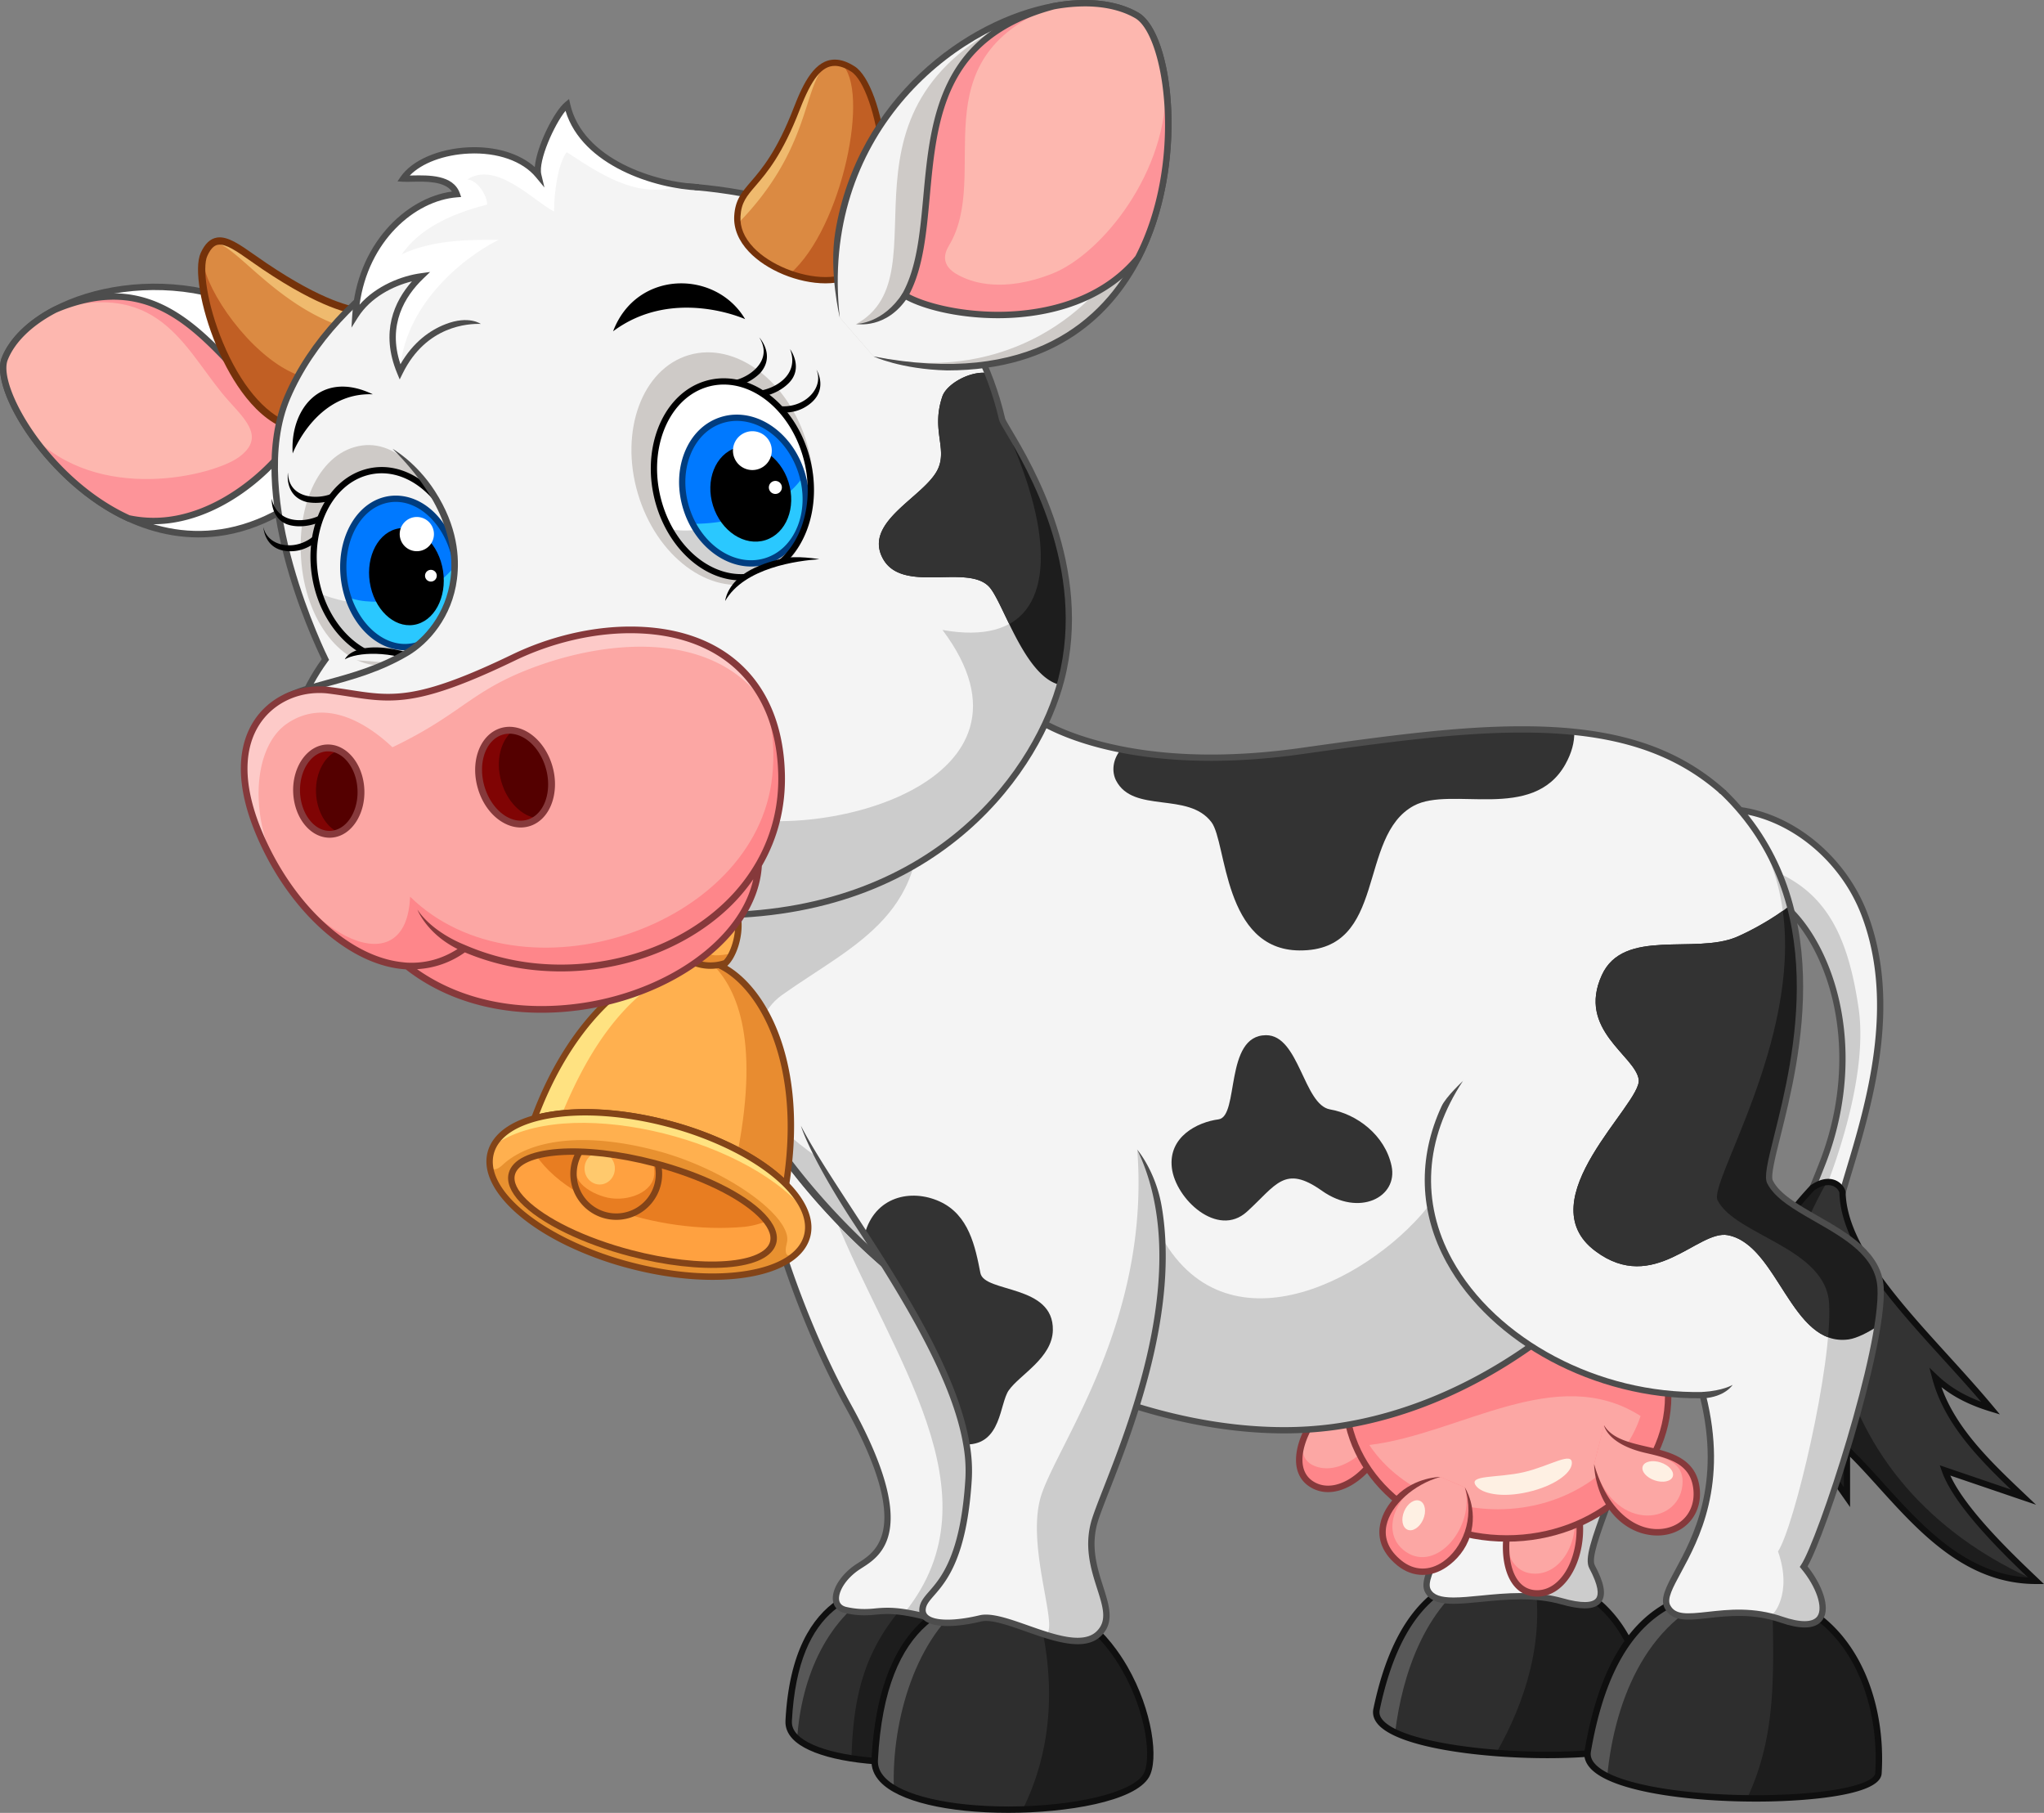 <svg id="_10n3" data-name="10n3" xmlns="http://www.w3.org/2000/svg" width="3487.49" height="3092.49"><rect width="100%" height="100%" fill="#808080" stroke="none"/><defs><style>.cls-1{fill:#1d1d1d}.cls-2{fill:#2e2e2e}.cls-3{fill:#585858}.cls-4{fill:#0f0f0f}.cls-5{fill:#ccc}.cls-6{fill:#f4f4f4}.cls-7{fill:#4d4d4d}.cls-8{fill:#fe868a}.cls-9{fill:#fca7a4}.cls-10{fill:#86393b}.cls-11{fill:#333}.cls-12{fill:#fff}.cls-13{fill:#fd9499}.cls-14{fill:#fdb7af}.cls-15{fill:#e88c30}.cls-16{fill:#ffb04f}.cls-17{fill:#ffe281}.cls-18{fill:#834418}.cls-19{fill:#e87d21}.cls-20{fill:#ffa140}.cls-24{fill:#c15f24}.cls-25{fill:#db8a42}.cls-26{fill:#efba6e}.cls-27{fill:#75320a}.cls-28{fill:#cecac7}.cls-29{fill:#d2d2d2}.cls-30{fill:#2ac8ff}.cls-31{fill:#0079ff}.cls-32{fill:#003d80}.cls-33{fill:#fef0e3}.cls-35{fill:#800404}.cls-36{fill:#540000}</style></defs><path class="cls-1" d="M3064.91 2915.61c-89.75-9.74-211.24 1-259.39 231.15-18.06 86.41 453 100.06 458.19 44.86 10.96-117.26-43.9-259.2-198.8-276.01Z" transform="translate(-456.86 -230.83)"/><path class="cls-2" d="M3064.91 2915.61c-89.75-9.74-211.24 1-259.39 231.15-8.62 41.19 93.95 65.82 204.2 74.37 50.4-87.76 84.09-195.28 64.09-304.05-3.02-.43-5.81-1.08-8.9-1.47Z" transform="translate(-456.86 -230.83)"/><path class="cls-3" d="M2975.12 2918.47c-68.44 15.33-136.43 69.75-169.6 228.29-3.22 15.43 9.16 28.54 31.69 39.35 12.39-100.64 51.53-212.66 137.91-267.64Z" transform="translate(-456.86 -230.83)"/><path class="cls-4" d="M3065.49 2910.16a371.78 371.78 0 0 0-40.14-2.36c-118 0-191.7 77.8-225.18 237.85-1.88 9 .43 17.56 6.9 25.49 32.86 40.47 173.54 58.89 290.31 58.89 50.59 0 168.56-3.7 171.76-37.91 11.59-123.91-47.14-264.98-203.65-281.96Zm192.76 280.94c-1.27 13.57-58.08 28-160.87 28-115 0-252.88-19.23-281.82-54.84-4.35-5.35-5.87-10.7-4.68-16.38 43-205.38 143-229.15 214.47-229.15a358.1 358.1 0 0 1 39 2.32c149.06 16.17 205.02 151.31 193.9 270.05Z" transform="translate(-456.86 -230.83)"/><path class="cls-5" d="M2970.82 2587.45c22.07 216.35-97.64 319.91-77.71 357.12 21.89 41 130.9-9.71 228.36 17.79 83.15 23.53 73.11-18.77 51.7-59-20.58-39 118.54-248.13 150.49-645.92-86.6 135.88-209.26 254.94-352.84 330.01Z" transform="translate(-456.86 -230.83)"/><path class="cls-6" d="M2893.11 2944.57c17.09 32 87.2 8.28 163.47 9.31 72.38-93.21 23-241.5 92.19-490.5-54.3 48.46-114 90.64-177.95 124.07 22.07 216.35-97.64 319.91-77.71 357.12Z" transform="translate(-456.86 -230.83)"/><path class="cls-7" d="m2968.34 2582.7-3.22 1.69.37 3.6c14.12 138.37-29.53 228.34-58.41 287.87-16.27 33.53-27 55.69-18.7 71.23 9.28 17.37 30.79 19.59 48.47 19.59 13.88 0 30.2-1.61 47.45-3.3 20.54-2 43.82-4.31 67.36-4.31 25.88 0 48.25 2.75 68.35 8.43 16.33 4.63 30 7 40.71 7 14.38 0 24.2-4.23 29.21-12.57 7.4-12.34 3.58-31.74-12-61-6.22-11.82 7.77-50.16 27.13-103.21 38.67-105.92 103.37-283.16 124-539.79l1.72-21.44-11.58 18.14c-89.26 139.92-213.85 256.44-350.86 328.07ZM3195 2794c-22.56 61.81-35 95.85-26.53 111.89 16.56 31.07 15.84 44.59 12.31 50.46-5.69 9.5-26 9.84-57.83.82-21.07-5.95-44.38-8.85-71.26-8.85-24.07 0-47.63 2.32-68.4 4.36-17 1.68-33.05 3.25-46.41 3.25-21.85 0-33.87-4.29-39-13.92-5.74-10.74 4.59-32.05 18.9-61.52 27.38-56.46 73.06-150.64 59.78-290 131.52-69.53 251.49-179.8 340-312.27C3294.27 2522 3232.37 2691.59 3195 2794Z" transform="translate(-456.86 -230.83)"/><path class="cls-1" d="M2000.44 2935.47c-66.54.48-186.75 15.84-198 231-4.86 93.15 362.45 86.62 401.06 23.13 26.9-44.23-34.6-255.36-203.06-254.13Z" transform="translate(-456.86 -230.83)"/><path class="cls-2" d="M1802.49 3166.44c-1.76 33.59 45 54.15 107.13 63.83 3.18-106.82 20.51-200.05 120.94-292.66a189.62 189.62 0 0 0-30.12-2.14c-66.54.53-186.75 15.84-197.95 230.97Z" transform="translate(-456.86 -230.83)"/><path class="cls-3" d="M1961.83 2938.06c-66.35 9.25-150.08 50.54-159.34 228.38-.61 11.66 4.73 21.73 14.44 30.34 7.18-105.16 51.01-209.25 144.9-258.72Z" transform="translate(-456.86 -230.83)"/><path class="cls-4" d="M2001.91 2930h-1.51c-47.27.33-191.14 1.38-203.37 236.14-.6 11.38 3.56 21.86 12.34 31.09 26.82 28.26 98.87 45.12 192.74 45.12 84.64 0 185.24-15.62 206.1-50 16-26.34 3.66-92.92-27.54-148.4-23.95-42.54-79.01-113.95-178.76-113.95Zm197 256.73c-15.5 25.5-100.09 44.71-196.76 44.71-89.57 0-160.38-16-184.8-41.71-6.74-7.09-9.8-14.61-9.36-23 10.47-201.2 114.9-225.22 192.53-225.79h1.43c94.19 0 146.45 67.93 169.22 108.42 31.47 55.99 39.83 117.33 27.7 137.36Z" transform="translate(-456.86 -230.83)"/><path class="cls-5" d="M2133.76 2510.89C1975 2414.25 1830 2276.6 1730.38 2107c24.52 168.77 87.1 365 175.35 524.9 119.7 217.33 44 252.56 15.47 271.34-38 24.86-52 67.18-21.07 74.09 61.57 13.83 48.24-17.78 181.11 24.36 77.22 24.53 114.1-163.65 89.07-280.72-10.04-46.91-24.04-124.63-36.55-210.08Z" transform="translate(-456.86 -230.83)"/><path class="cls-6" d="M1730.38 2107c24.52 168.77 87.1 365 175.35 524.9 119.7 217.33 44 252.56 15.47 271.34-38 24.86-52 67.18-21.07 74.09 44.71 10 50.16-3.76 100.52 4 163.27-203.37-24.73-438-119.2-674.19-57.05-60.34-108.28-127.28-151.07-200.14Z" transform="translate(-456.86 -230.83)"/><path class="cls-7" d="m2139.06 2510.13-.37-2.5-2.15-1.3c-168.47-102.6-307.32-241.62-401.54-402l-13.85-23.55 3.93 27c25.7 176.74 91.48 373.64 176 526.71 112.15 203.64 50.71 242.87 21.18 261.73l-4 2.54c-26.71 17.47-43.54 44.3-40 63.8 1.87 10.34 9.22 17.44 20.67 20 20.16 4.54 35.74 4.24 51 2.77a207.78 207.78 0 0 1 20.93-1.23c17.3 0 45.3 2.57 108.74 22.69a50 50 0 0 0 15.09 2.42c15.68 0 30-7.94 42.71-23.6 40-49.46 57.81-173.63 38.12-265.76-8.82-41.3-23.05-118.09-36.46-209.72Zm-10 468.75q-20.76 25.66-46.24 17.72c-64.83-20.56-93.9-23.2-112-23.2a217.47 217.47 0 0 0-22 1.29c-14.2 1.36-28.65 1.68-47.63-2.58-7.2-1.6-11.4-5.46-12.49-11.47-2.38-13.1 10.18-36.48 35.33-52.92l3.84-2.48c32.28-20.6 99.42-63.49-17.57-275.92-79.55-144.32-142.47-327.88-170.45-496.32 94.2 151.43 228.17 282.78 389 381.16 13.34 90.79 27.44 166.82 36.24 207.93 18.77 87.91 1.63 210.29-35.99 256.79Z" transform="translate(-456.86 -230.83)"/><path class="cls-8" d="M3058.7 2774.13c-42 42.84-48.4 167.35 15.05 174.5s105.51-102.32 58.7-187.18Z" transform="translate(-456.86 -230.83)"/><path class="cls-9" d="M3056.59 2771.87c-39.28 35.13-45.21 137.31 14.08 143.16s98.59-83.94 54.85-153.58Z" transform="translate(-456.86 -230.83)"/><path class="cls-10" d="M3127.68 2764.09c29.42 53.39 21.63 116-1.29 150.3-13.91 20.79-32.38 31-52 28.8-21-2.35-31.28-19.32-36.18-33.14-14.37-40.46-2.53-104.66 24.39-132.09l-7.81-7.65c-29.91 30.47-42.72 98.83-26.89 143.4 8.55 24.05 24.19 38 45.25 40.37a61.44 61.44 0 0 0 6.61.37c21.37 0 40.95-11.89 55.73-34 24-35.9 34.79-101.79 1.77-161.67Z" transform="translate(-456.86 -230.83)"/><path class="cls-8" d="M2694 2762.09c53.35 35.09 140.38-43.5 137.07-140.33l-71.52-22.08c-56.9 19.17-118.93 127.32-65.55 162.41Z" transform="translate(-456.86 -230.83)"/><path class="cls-9" d="M2699.88 2731.62c52.49 21 119.28-46.3 131.16-109.86l-71.52-22.08c-56.87 19.17-111.52 111.24-59.64 131.94Z" transform="translate(-456.86 -230.83)"/><path class="cls-10" d="M2756.39 2755.39c-21.79 12.23-42.9 13-59.4 2.13-17.67-11.6-19.13-31.38-17.27-45.92 5.5-42.61 45.14-94.47 81.56-106.74l-3.51-10.36c-40.46 13.64-82.84 68.78-88.88 115.71-3.28 25.27 4.37 44.81 22.09 56.45a57 57 0 0 0 31.81 9.49c12.43 0 25.64-3.75 39-11.22 37.64-21.14 77.08-75 74.75-143.37l-10.92.37c2.05 60.94-33.28 113.26-69.23 133.46Z" transform="translate(-456.86 -230.83)"/><path class="cls-8" d="M3027.75 2369.64c-152.09 0-275.38 108.69-275.38 242.8s123.29 242.76 275.38 242.76 275.37-108.69 275.37-242.76-123.29-242.8-275.37-242.8Z" transform="translate(-456.86 -230.83)"/><path class="cls-9" d="M2793.16 2695.77c43.7 65.46 125.48 109.64 219.39 109.64 116 0 213.56-67.34 243.5-159.1-143.79-91.71-308.05 30.88-462.89 49.46Z" transform="translate(-456.86 -230.83)"/><path class="cls-10" d="M3027.75 2364.17c-154.86 0-280.85 111.37-280.85 248.27s126 248.23 280.85 248.23 280.83-111.36 280.83-248.23-125.97-248.27-280.83-248.27Zm0 485.57c-148.83 0-269.9-106.45-269.9-237.3s121.07-237.33 269.9-237.33 269.9 106.46 269.9 237.33-121.09 237.3-269.9 237.3Z" transform="translate(-456.86 -230.83)"/><path class="cls-8" d="m3193.65 2662.06-16.9 66.35c32 158.52 184 132.71 174.8 42.73-8.74-85.64-123.1-45.3-157.9-109.08Z" transform="translate(-456.86 -230.83)"/><path class="cls-9" d="m3193.65 2662.06-16.9 66.35c29.78 114.68 143.54 106.17 150.66 35.91 6.99-68.87-98.96-38.48-133.76-102.26Z" transform="translate(-456.86 -230.83)"/><path class="cls-10" d="M3266.94 2698.64c-30.7-7.09-59.67-13.79-73.29-36.58 0 0 5.07 32.12 70.83 47.25 39.65 9.12 77.08 17.81 81.63 62.4 3.41 33.47-15.89 60.12-48 66.27-42.46 8.19-96.48-22.53-121.36-109.57 0 0 0 42.2 25.82 77.38 23.24 31.65 54.48 44.4 82.14 44.4a79.91 79.91 0 0 0 15.46-1.45c37.4-7.2 60.78-39.32 56.82-78.14-5.33-52.37-50.34-62.77-90.05-71.96Z" transform="translate(-456.86 -230.83)"/><path class="cls-8" d="M2914.41 2750.24c-70.49 11.21-139.48 90.71-69.69 147 63.1 50.9 150.61-38.25 111.4-129.18Z" transform="translate(-456.86 -230.83)"/><path class="cls-9" d="M2914.41 2750.24c-70.49 11.21-109.4 92.85-59 127.65 53.06 36.69 118.79-44 100.75-109.8Z" transform="translate(-456.86 -230.83)"/><path class="cls-10" d="M2919.07 2894.85c-23.51 16.23-49.35 15.55-70.91-1.84s-30.34-37.68-25.74-60c7.13-34.55 46.68-70.14 92-82.79 0 0-42.21 0-74.82 32.13-14.1 13.86-24.21 30.63-27.89 48.44-3.76 18.33-1.71 45.45 29.58 70.7 13.14 10.59 27.95 15.92 43 15.92 13.83 0 27.89-4.5 41-13.57 16.75-11.56 32.67-29.73 39.84-53 14.47-46.91-9-82.8-9-82.8 17.74 54.24-5.22 104.84-37.06 126.81Z" transform="translate(-456.86 -230.83)"/><path class="cls-5" d="M2677.32 1512c-314.76 44.41-452.9-55.57-452.9-55.57l-611.2 345.42c112.61 564.18 717 916.75 1117 863.52 507.47-67.49 886.49-712.77 666.76-1083-163.05-145.69-404.89-114.82-719.66-70.37Z" transform="translate(-456.86 -230.83)"/><path class="cls-6" d="M2677.32 1512c-314.76 44.41-452.9-55.57-452.9-55.57l-203.75 115.14c33.29 217.76-105.8 268.62-229.75 356.76-68.68 48.83-51.35 173.87-26.59 201 141.11 154.37 366.08 205.75 675.17 213 115.26 202.67 365.5 66.24 461.5-62.78 302.8 89.37 668.46-406.72 496.05-697.2-163.12-145.67-404.96-114.8-719.73-70.35Z" transform="translate(-456.86 -230.83)"/><path class="cls-11" d="M2726.25 2123.33c-45.25-7.79-52.64-126.78-109.23-126.62-71.7.23-45.25 138.89-81.16 143.58s-85.83 29.65-79.58 82.72 78 120.15 128 74.89 64-81.15 127.95-35.89 130.18 10.92 118.94-42.14-59.67-88.74-104.92-96.54ZM2677.27 1512c-133.38 18.76-235.13 11.68-307.9-2.81-14.82 18.11-15.64 38.69-8.23 53.18 29.46 56.81 123.33 18.28 162.83 71.14 26.18 34.9 19.6 217.81 150.16 218.65 151.14.82 97.63-194.62 195.27-247 63.88-34.08 202.52 28.33 258.16-70.3 11-19.59 15.81-38.2 15.32-55.32-130.73-13.82-286.32 7.09-465.61 32.46Z" transform="translate(-456.86 -230.83)"/><path class="cls-7" d="M3400.56 1578.36c-84.1-75.13-191-108.63-346.51-108.63-107.44 0-224.22 15.31-377.48 36.94-53.25 7.51-104.91 11.32-153.58 11.32-201.56 0-294.51-65.27-295.41-65.93l-2.8-2-614.17 347.1-3.38 1.91.76 3.8c48.44 242.66 194.1 468.21 410.18 635.1 193 149 428.31 238 629.53 238h.06a635.33 635.33 0 0 0 83.21-5.33c263.55-35.06 519.75-234.9 652.7-509.13 103.82-214.1 110.37-426.21 17.95-581.92ZM3374 2156.88c-131.43 271.06-384.41 468.58-644.49 503.16a624 624 0 0 1-81.79 5.25h-.06c-404.19 0-924.92-353.27-1028.45-860.72l604.94-341.87c17.34 11.34 110.7 66 298.8 66 49.17 0 101.34-3.84 155.08-11.42 152.83-21.57 269.26-36.84 376-36.84 152.34 0 256.86 32.5 338.77 105.36 90.12 152.49 83.29 360.57-18.8 571.08Z" transform="translate(-456.86 -230.83)"/><path class="cls-5" d="M3412.74 1611.43c21.06 43 34.9 89.07 42.14 137 101.58 31.13 199.21 241.71 111.79 466-8.9 23-17.64 44-26.09 63.79l57.71-4.53c31.05-111 107-307.58 39.52-483.74-38.2-100.15-132.54-171.6-225.07-178.52Z" transform="translate(-456.86 -230.83)"/><path class="cls-6" d="M3412.74 1611.43a456.33 456.33 0 0 1 33.26 92.08c115.16 31.94 161.47 105.45 182.05 247.45 19.5 134.54-63.75 325.34-63.75 325.34l34-2.66c31.05-111 107-307.58 39.52-483.74-38.21-100.1-132.55-171.55-225.08-178.47Z" transform="translate(-456.86 -230.83)"/><path class="cls-7" d="m3413.14 1606.09-9.32-.69 4.11 8.38c20.35 41.49 34.36 87.06 41.66 135.43l.5 3.34 3.23 1c38.72 11.87 76.37 50.57 103.33 106.22 49.44 102.12 51.32 234 5 352.69-7.9 20.34-16.4 41.14-26 63.63l-3.49 8.13 70.27-5.52 1-3.59c3.81-13.57 8.27-28.43 13.07-44.36 34.32-114.07 86.17-286.45 26.31-442.73-38.11-99.86-132.55-174.67-229.67-181.93Zm193.11 621.55c-4.39 14.61-8.51 28.31-12.1 41l-45.19 3.56c8.28-19.53 15.74-37.86 22.7-55.83 47.34-121.45 45.33-256.48-5.38-361.23-27.51-56.81-66.22-96.94-106.61-110.75a477.68 477.68 0 0 0-38-126.67c89.81 10.89 175.7 81.25 211.16 174.15 58.53 152.83 7.31 323.13-26.58 435.77Z" transform="translate(-456.86 -230.83)"/><path class="cls-1" d="m3775.2 2739.08 134.21 45.72c-64.54-61.2-129.08-122.38-150.61-204 28.62 27.14 61.31 42.23 94.67 52.42-104.14-125-249.67-250.8-252.88-367.67-.24-8-17.13-31.39-50.91-9-123.32 131.26-152.95 272-65.4 430.29a325.53 325.53 0 0 0 44.32 62.61c-15.48-56.48-28-106.67-28-168.68 21.52 81.6 64.54 142.78 107.57 204v-81.59c86.05 81.59 172.12 224.36 322.72 224.36-42.99-40.75-134.17-127.26-155.69-188.46Z" transform="translate(-456.86 -230.83)"/><path class="cls-11" d="m3775.2 2739.08 134.21 45.72c-64.54-61.2-129.08-122.38-150.61-204 28.62 27.14 61.31 42.23 94.67 52.42-104.14-125-249.67-250.8-252.88-367.67-.17-5.73-9.06-19.44-26.63-18.27-46.13 80.25-77.26 174.9-93.06 269.7 16.46-16.45 16.46-65.85 49.39-65.85 0 65.85 0 131.72 49.4 181.11 0-32.93 0-49.39 16.46-82.33 45.27 181.12 173.68 306.74 334.26 377.16-43.22-40.97-133.78-127.02-155.21-187.99Z" transform="translate(-456.86 -230.83)"/><path class="cls-4" d="m3784.56 2747.93 146.24 49.78-17.75-16.83c-58.21-55.2-118.25-112.12-143.64-183.81 22.63 17.84 49.28 31.14 82.51 41.28l17.15 5.24-11.48-13.78c-24.31-29.18-51.24-58.82-77.27-87.47-84.55-93-172-189.23-174.38-276.93-.25-8.25-10.72-23.61-29.86-23.61-9.13 0-19 3.48-30.31 11.14-130.3 138.68-151.94 281.47-66.17 436.53a328.17 328.17 0 0 0 45.05 63.63l15 16.52-5.91-21.53c-12.14-44.28-22.07-83.44-26-127.05 23.75 64 60.39 116.12 96 166.83l9.73 13.84v-85.84c16 15.87 32 33.57 48.75 52.14 69.9 77.3 149.1 164.92 268.62 164.92h13.42l-9.75-9.24c-40.66-38.69-122.94-116.64-149.95-175.76Zm-114.3 12.91c-20.12-22.24-39.09-43.24-58.37-61.52l-9-8.55v77.1c-38.86-55.57-77.4-113.95-97-188.42l-10.53-39.92v41.29c0 53.91 9.1 98.16 21.85 146.71a333.27 333.27 0 0 1-28.21-43.23c-83.23-150.46-62.09-289.17 63.68-423.24 8.57-5.67 16.45-8.57 23.44-8.57 13.65 0 19.09 11 19.15 13.22 2.53 91.67 91.31 189.36 177.15 283.84 21.61 23.78 43.86 48.23 64.63 72.49-30.13-11.21-54.13-25.76-74.52-45.09l-13.66-13 4.79 18.21c19.91 75.41 76.28 134.06 134.42 189.68l-121.54-41.4 3.65 10.38c20.39 58 100.45 136.69 146.93 181-107.25-6.58-181.26-88.42-246.86-160.98Z" transform="translate(-456.86 -230.83)"/><path class="cls-1" d="M3444.17 2946.35c-95.3-8.91-233.3 8.4-278.29 271.67-16.88 98.85 491.91 100.94 496 37.94 8.54-133.83-53.24-294.2-217.71-309.61Z" transform="translate(-456.86 -230.83)"/><path class="cls-2" d="M3444.17 2946.35c-95.3-8.91-233.3 8.4-278.29 271.67-9.14 53.59 136.18 78.69 271.86 80.45 52.64-110.71 44.52-222.65 43.3-345.54a245.29 245.29 0 0 0-36.87-6.58Z" transform="translate(-456.86 -230.83)"/><path class="cls-3" d="M3407.61 2944.67c-91 .66-202.23 42.21-241.73 273.35-2.92 17.12 10 31.32 33.22 42.79 13.01-134.25 71.45-276.08 208.51-316.14Z" transform="translate(-456.86 -230.83)"/><path class="cls-4" d="M3444.69 2940.91a353.4 353.4 0 0 0-41.84-1.64c-131.65 3-210.92 93.88-242.36 277.84-1.78 10.38 1.24 20.19 9 29.12 37.59 43.55 187 60.37 309.84 57.56 43.45-1 185.44-7.34 188-47.49 9-141-56.8-299.87-222.64-315.39Zm211.69 314.7c-1.06 16.53-62.32 34.64-177.35 37.26-124.23 2.84-267.62-14.75-301.31-53.78-5.57-6.43-7.66-13-6.45-20.15 30.42-178 106.26-265.88 231.84-268.74a348.86 348.86 0 0 1 40.55 1.59c158.57 14.87 221.43 167.91 212.72 303.82Z" transform="translate(-456.86 -230.83)"/><path class="cls-5" d="M3665.56 2427.56c-5.13-95.55-158.6-120.32-188.69-180.49-20.17-40.4 172.58-421.66-79.87-664.72l-444.24 492.76c-32.05 35.57-43.17 67.39-51.69 101.93-57.64 233.3 198.92 438.51 460.94 433.74 57.43 227-82 319.94-60.15 361s98.45-10.93 194.15 21.88 79.3-41 38.3-90.23c27.45-41.23 136.96-369.43 131.25-475.87Z" transform="translate(-456.86 -230.83)"/><path class="cls-6" d="M3577.7 2454.73c-5.14-95.55-160.23-116.4-190.32-176.56-20.17-40.4 262.07-452.76 9.62-695.82 0 0-144.17 92.39-255.49 211.75s-188.75 281-188.75 281c-32.05 35.57-43.17 67.39-51.69 101.93-57.64 233.3 198.92 438.51 460.94 433.74 57.43 227-82 319.94-60.15 361 20.31 38.08 87.68-3.91 173.71 16.05 6.71 1.55 40.31-38.83 14.93-110.44 27.44-41.23 92.9-316.22 87.2-422.65Z" transform="translate(-456.86 -230.83)"/><path class="cls-1" d="M3476.94 2247.12c-15.3-30.79 92-257.83 34.09-471.7-29.63 23.38-69 44.29-91.38 53.83-71.13 30-192.64-16-229.69 64.88-43 93.67 57.48 137.47 62.91 178.47s-191.5 205.16-73.77 292.57c99.61 74.27 174.86-37 225.89-27.31 85.78 16.46 107.67 191.47 206.14 177.81 14-2 33.91-12.19 49.06-22.55 4.29-26.19 6.25-48.58 5.43-65.54-5.25-95.66-158.7-120.35-188.68-180.46Z" transform="translate(-456.86 -230.83)"/><path class="cls-11" d="M3387.38 2278.25c-15.32-30.47 141.59-272.48 111.29-493.78-27.49 19.76-59.6 36.56-79 44.78-71.13 30-192.64-16-229.69 64.88-43 93.67 57.48 137.47 62.91 178.47s-191.5 205.16-73.77 292.57c99.61 74.27 174.86-37 225.89-27.31 74.43 14.31 100.76 148.18 170.9 174.19 2-21.9 2.64-41.49 1.82-57.31-5.12-95.48-160.22-116.41-190.35-176.49Z" transform="translate(-456.86 -230.83)"/><path class="cls-7" d="M3670.9 2427.27c-3.2-59.75-61.07-92.88-112.12-122.09-33.77-19.32-65.64-37.57-77.11-60.5-3.91-7.81 4-39.51 13.2-76.2 32.67-130.62 100.65-402.42-94.16-590l-11.81 3.85 4.39 3.85c190.33 183.26 123.38 451 91.19 579.69-12.2 48.77-17.81 72.71-12.39 83.58 12.91 25.82 46.17 44.85 81.37 65 51.06 29.21 103.86 59.42 106.76 113.37 5.52 103-101.71 429.56-130.36 472.57l-2.23 3.32 2.56 3.08c25.62 30.74 37.74 66.34 27.59 81-7.66 11.08-29 11.34-60 .69-49-16.81-92.3-12-127.07-8.12-36 4-55.28 5.33-64.09-11.22-5.91-11 4.24-29.76 18.26-55.68 30.41-56.16 81.3-150.17 42.36-304.08l-1.05-4.12-4.25.08c-176.7 3.62-352.71-89.69-427.52-225.94-53.54-97.56-47-205.66 18.37-304.37 0 0-28.65 26.39-36.26 42.84-40.92 88.33-38.31 181.35 8.53 266.68 76 138.48 253.47 232.95 432.82 231.55 36 147.44-13 238-42.4 292.26-15.62 28.87-26.91 49.72-18.32 65.83 12.65 23.71 40 20.65 74.72 16.82 33.77-3.77 75.77-8.42 122.42 7.6q24.72 8.46 41.82 8.48c14.23 0 24.44-4.43 30.52-13.24 14.39-20.9-1.8-60.92-25.75-91 31.78-54.97 135.49-373.56 130.01-475.58Z" transform="translate(-456.86 -230.83)"/><path class="cls-7" d="M3362.36 2616.24c38-2.29 50.7-23 50.7-23-.17.09-16.51 10-51.37 12.11Z" transform="translate(-456.86 -230.83)"/><path class="cls-1" d="M2178.74 2951.68c-76.89.81-215.82 19.82-229.44 281.2-5.9 113.16 418.52 104.07 463.31 26.84 31.18-53.72-39.23-310.05-233.87-308.04Z" transform="translate(-456.86 -230.83)"/><path class="cls-2" d="M2178.74 2951.68c-76.89.81-215.82 19.82-229.44 281.2-3.31 63.35 128.23 88.36 252.53 84.59 55.92-113.34 56.12-237.14 19.78-361.68a206.13 206.13 0 0 0-42.87-4.11Z" transform="translate(-456.86 -230.83)"/><path class="cls-3" d="M2109.81 2959.89c-71.49 18.71-150.42 79.26-160.51 273-1 20 11.36 36.15 32.7 48.8-4.21-117.47 38.62-260.69 127.81-321.8Z" transform="translate(-456.86 -230.83)"/><path class="cls-4" d="M2181 2946.19h-2.34c-54.42.56-220 2.28-234.85 286.39-.72 14 4.33 26.74 15 38 31.33 33 113.09 52.69 218.74 52.69 98.47 0 215.48-19.05 239.74-60.88 17-29.39 6.08-114.12-36.91-188.71-27.38-47.59-89.78-127.49-199.38-127.49ZM2407.87 3257c-18.3 31.6-117.3 55.43-230.26 55.43-101.18 0-182-18.89-210.8-49.28-8.69-9.15-12.63-18.94-12-30 12.79-245.43 134-275.08 224-276h2.19c104.08 0 163.69 76.47 189.94 122 43.26 75.07 50.66 154.15 36.93 177.85Z" transform="translate(-456.86 -230.83)"/><path class="cls-5" d="m2397.25 2192-573.68-40.44c24.67 47.76 63 114 108.63 184.65 74.21 114.79 155 247.54 173.7 358.67a255.21 255.21 0 0 1 3.66 58.07c-10.94 183.24-72.74 189.1-78.32 220.41-5.08 28.39 42.83 31.56 98.4 18.22 45-10.77 157.67 67.66 201.43 26.65s-35-106.65-5.14-196.91 192.36-424.18 71.32-629.32Z" transform="translate(-456.86 -230.83)"/><path class="cls-6" d="M2397.25 2192s-128.56-78.91-286.67-85-287 44.57-287 44.57c24.67 47.76 63 114 108.63 184.65 74.21 114.79 155 247.54 173.7 358.67a255.21 255.21 0 0 1 3.66 58.07c-10.94 183.24-72.74 189.1-78.32 220.41-5.08 28.39 42.83 31.56 98.4 18.22 23.35-5.6 65 12.89 105.76 26.2 37.71 12.3-31.5-146.72-1.7-237s185.99-298.11 163.54-588.79Z" transform="translate(-456.86 -230.83)"/><path class="cls-11" d="M2129.64 2402.46c-8.86-45.29-19.59-99.38-69.62-122.14-48.79-22.13-110.65-8.58-127.82 55.91 74.21 114.79 155 247.54 173.7 358.67 60-.11 56.16-69.8 72.19-92.49 18.7-26.53 74.13-55 75.16-102.38 1.75-78.73-116.88-63.43-123.61-97.57Z" transform="translate(-456.86 -230.83)"/><path class="cls-7" d="M2397.25 2192c92.71 192.4-8.46 451.38-57.08 575.83-8.45 21.66-15.14 38.75-19.44 51.79-15.58 47.14-2.49 88.11 8 121 10.32 32.28 17.75 55.59-1.44 73.59-23.52 22-72.91 4.66-116.49-10.69-32.2-11.34-62.61-22-82.47-17.28-42.49 10.19-77.23 9.94-88.47-.65-3.09-2.92-4.12-6.5-3.26-11.28 1.27-7.19 6.62-13.32 14-21.81 21.09-24.26 56.38-64.82 64.4-199.23a262.53 262.53 0 0 0-3.73-59.34c-19-113.16-100-245.53-174.5-360.72-8.88-13.74-17.68-27.22-26.26-40.37-36.07-55.32-67.22-103.09-87-141.31 0 0 12.32 44 77.8 147.28 8.4 13.25 17.35 26.61 26.24 40.33 79.3 122.68 155.13 250.79 172.89 356.61a250.65 250.65 0 0 1 3.6 56.85c-7.8 130.71-41.55 169.53-61.73 192.72-8.21 9.44-14.7 16.92-16.51 27.06-1.5 8.4.75 15.71 6.52 21.16 14.29 13.48 51.13 14.72 98.53 3.33 16.74-4 45.66 6.18 76.29 17 29.59 10.41 61.7 21.71 88.43 21.73 15.31 0 28.85-3.7 39.17-13.38 24.25-22.72 15-51.53 4.38-84.88-10.55-33.06-22.52-70.5-8.06-114.29 4.2-12.74 11.17-30.58 19.25-51.22 41-105.08 119-304.91 88.72-482.53-10.3-60.7-41.78-97.3-41.78-97.3Z" transform="translate(-456.86 -230.83)"/><path class="cls-12" d="M550.26 759.35c-41.84 21.85-72.55 51.22-85.33 83.58-19.26 48.9 71.39 208.21 211.35 272.09 108.45 49.57 246.48 41.85 385.86-119l4.07-78.53C928.38 695.16 683.16 689.68 550.26 759.35Z" transform="translate(-456.86 -230.83)"/><path class="cls-7" d="M552.8 764.21c129.1-67.69 372.28-64 508.74 156.17l9.31-5.76C930.68 688.48 680.53 684.87 547.72 754.53c-43.65 22.78-74.85 53.45-87.89 86.38C438.14 896 537.76 1057.81 674 1120c45.87 21 103.7 35 168.74 23.41 68.37-12.22 144.72-52.87 223.52-143.82l-8.27-7.16c-149.31 172.34-288.76 159.08-379.44 117.62C541.54 1047.49 452.3 889.92 470 844.93c12.06-30.48 41.46-59.15 82.8-80.72Z" transform="translate(-456.86 -230.83)"/><path class="cls-13" d="M550.26 759.35c-41.84 21.85-72.55 51.22-85.33 83.58-19.26 48.9 71.39 208.21 211.35 272.09 142.12 31.14 271.6-104.66 293.72-162.55-122.33-50.72-194.5-289.61-419.74-193.12Z" transform="translate(-456.86 -230.83)"/><path class="cls-14" d="M550.26 759.35c-41.84 21.85-72.55 51.22-85.33 83.58-9.51 24.14 7.86 75.18 44.61 128.36 114.1 120.34 311.63 70.94 354.85 39.38s15.19-60.2-16.09-94.56C775.25 835.89 736 704.92 550.26 759.35Z" transform="translate(-456.86 -230.83)"/><path class="cls-7" d="M863.1 857c-63.35-67-135.17-143.08-251.18-122.34-20.39 3.65-41.86 10.27-63.81 19.68-44 23-75.24 53.64-88.28 86.57C438.14 896 537.76 1057.81 674 1120l1.1.37a209.24 209.24 0 0 0 81.89 1.25c110.23-19.71 199.24-117.83 218.12-167.21l1.89-5-4.91-2C933.22 931.3 899.16 895.22 863.1 857Zm-108 253.82a198.14 198.14 0 0 1-77.06-1C541.3 1047.09 452.33 889.87 470 844.93c12.05-30.48 41.45-59.15 82.79-80.72a284.28 284.28 0 0 1 61.05-18.77c110.19-19.7 176.84 50.85 241.3 119.11C890.51 902 924 937.47 962.9 955.32c-21.49 47.53-106.65 137.43-207.82 155.53Z" transform="translate(-456.86 -230.83)"/><path class="cls-15" d="M1668 1871.41c-80.85-21.08-222.77 59.43-299.66 267.55 57-16.15 139.79-14.48 227.37 8.4 87.76 22.88 160.7 62.06 202.36 104.06 34.93-219.16-49.26-358.95-130.07-380.01Z" transform="translate(-456.86 -230.83)"/><path class="cls-16" d="M1668 1871.41c-80.68-22.06-222.77 59.26-299.66 267.55 57-16.15 139.79-14.48 227.37 8.4 44.62 11.68 85.46 27.65 120.36 45.93 36.86-194.46-3.36-280.89-48.07-321.88Z" transform="translate(-456.86 -230.83)"/><path class="cls-17" d="M1368.32 2139a279.73 279.73 0 0 1 47.72-8.75c46.65-112.57 117.23-226.34 241-260.81-81.98-12.6-215.14 70.19-288.72 269.56Z" transform="translate(-456.86 -230.83)"/><path class="cls-18" d="M1669.33 1866.23c-84.07-21.88-228.35 60.59-306 270.89l-3.65 9.87 10.12-2.88c57.36-16.23 141.83-13.19 224.57 8.42 84.07 21.91 156.94 59.33 199.9 102.64l7.43 7.5 1.66-10.42c37.01-232.51-56.09-365.7-134.03-386.02Zm125 374.16c-45-41.53-116.09-77-197.27-98.22-48.2-12.58-97.09-19.24-141.38-19.24-29.11 0-55.52 2.79-78.69 8.26 68.39-177 184.3-257.67 264.38-257.67a100.07 100.07 0 0 1 25.28 3.07c70.78 18.41 158.95 146.56 127.66 363.8Z" transform="translate(-456.86 -230.83)"/><path class="cls-19" d="M1590.24 2162.41c-144.5-37.84-274.51-19.39-290.39 41.29s88.36 140.52 232.85 178.37 274.51 19.37 290.39-41.29-88.35-140.53-232.85-178.37Z" transform="translate(-456.86 -230.83)"/><path class="cls-20" d="M1726.72 2323.64c-144.57 13.14-343.25-44.09-375.89-166.27-27.35 10.32-45.65 25.94-51 46.33-15.89 60.68 88.36 140.52 232.85 178.37s274.51 19.37 290.39-41.29c4.68-17.86-1.12-37.38-15.23-57-21.72 22.22-47.62 36.15-81.12 39.86Z" transform="translate(-456.86 -230.83)"/><path class="cls-19" d="M1526.78 2162.79a72.91 72.91 0 1 0 52 89 72.94 72.94 0 0 0-52-89Z" transform="translate(-456.86 -230.83)"/><path class="cls-20" d="M1520.67 2168.47c-34.5-10.54-57.14 8.26-73.29 32.43-24.1 36.12 5.37 60.79 39.89 71.34s79.19-4.7 85.14-33.16-17.22-60.08-51.74-70.61Z" transform="translate(-456.86 -230.83)"/><path d="M1480.08 2196.73c-14.29 0-25.89 12.25-25.89 27.36s11.6 27.33 25.89 27.33 25.89-12.26 25.89-27.33-11.59-27.36-25.89-27.36Z" transform="translate(-456.86 -230.83)" style="fill:#ffc96d"/><path class="cls-18" d="M1542.6 2162.84a80.09 80.09 0 0 0-14.44-5.34 78.38 78.38 0 0 0-54.16 146.29 78.31 78.31 0 0 0 110.1-50.62 78.47 78.47 0 0 0-41.5-90.33Zm30.94 87.57a67.46 67.46 0 0 1-82.32 48.15 70.51 70.51 0 0 1-12.45-4.59 67.44 67.44 0 0 1 46.63-125.87 65.24 65.24 0 0 1 12.41 4.58 67.53 67.53 0 0 1 35.73 77.73Z" transform="translate(-456.86 -230.83)"/><path d="M1643.7 1747.36s-14.1 21.13-21.83 44.12c-7.14 21.24-13.51 45.37 3.81 73.13 0 0 51.85 8.73 65.23 4.41 49.81-62.08-1.35-115.92-1.35-115.92Z" transform="translate(-456.86 -230.83)" style="fill:#e88221"/><path class="cls-18" d="M1616.69 1789.75c-7.15 21.32-12.93 44.2.33 70.5a79.27 79.27 0 0 0 4 7.27l.5.82.79.6s.45.35 1.17.85l1.24.21c5.45.94 53.62 8.83 67.85 4.24l1.59-.53 1-1.27c52.23-65.06-1.13-122.53-1.63-123.1l-.43-.48-.93-.93-.81-.1-1.44-.2c-.05 0-.42 0-1.13-.09l-47.75-6-1.87 2.78c-.61.9-14.61 21.97-22.48 45.43Zm28.93-35.12c.32-.5.59-1 .85-1.4l40.36 5.07a.52.52 0 0 0 .13.13c7.57 8.88 41.27 53.78.78 105.77-7.9 1.54-27.71-.24-45-2.61-4.92-.66-9.56-1.3-13.71-2a13.17 13.17 0 0 1-.72-1.29c-13.32-23.85-8.21-44.38-1.31-65.08 5.42-16.11 14.21-31.45 18.62-38.59Z" transform="translate(-456.86 -230.83)"/><path class="cls-15" d="M1689.56 1753.1a441.89 441.89 0 0 1-45.86-5.74c36.44 13.88 15.33 112.9-18 117.25 0 0 29.47 22.8 69.12 9 20.89-19.95 38.77-93.97-5.26-120.51Z" transform="translate(-456.86 -230.83)"/><path class="cls-16" d="M1689.56 1753.1s-8.46-.56-20-1.89c18.22 26.4 15.23 57.38-2 98.91-5.91 14.23 17.16 11 38.46 7 14.23-29.83 19.23-82.52-16.46-104.02Z" transform="translate(-456.86 -230.83)"/><path class="cls-18" d="m1644.73 1742-3 10.46a15.67 15.67 0 0 1 3.88 2.15c12 8.52 13.63 32.51 10 53.55-4.47 25-15.74 45.45-27.23 50.13a15.35 15.35 0 0 1-3.38.88l-7.94 1.06a79.27 79.27 0 0 0 4 7.27l.5.82.79.6s.45.35 1.17.85a60.88 60.88 0 0 0 7.14 4.28 82.93 82.93 0 0 0 65.92 4.76l1.13-.38.86-.85c13.88-13.25 26.63-47.49 23.06-79.57-2.47-22.15-12.3-39.1-28.52-49.17-.24-.13-.45-.29-.71-.42l-1-.61-.16-.08-1.28-.12c-.05 0-.42 0-1.13-.09a427.52 427.52 0 0 1-44.1-5.52Zm16.21 13.64c11.74 1.61 21.68 2.42 26 2.77h.9c16.3 10.48 21.48 27.86 22.89 40.74 3 26.83-7.46 57.74-18.94 69.7a72.08 72.08 0 0 1-53.86-3.4 38.92 38.92 0 0 0 4.82-3.91c11.87-11.21 20.06-31.74 23.53-51.51 3.37-18.56 2.97-40.17-5.34-54.37Z" transform="translate(-456.86 -230.83)"/><path d="M1595.73 2147.37c-149.09-39.06-284.15-16.55-301.64 50.29s89.16 152.69 238.26 191.73 284.16 16.61 301.65-50.28-89.16-152.67-238.27-191.74Zm180.27 202.8c-11.11 42.43-120 50.66-243.08 18.4s-213.92-92.78-202.81-135.2 119.93-50.66 243.06-18.4 213.94 92.78 202.83 135.2Z" transform="translate(-456.86 -230.83)" style="fill:#e89130"/><path class="cls-16" d="M1595.73 2147.37c-149.09-39.06-284.15-16.55-301.64 50.29-10.19 32.06 7.48 32.37 19 21.47 46.59-44.29 139.43-58.09 262.56-25.84s234.94 115.11 223.82 157.53 27.22 14.35 34.57-11.71c17.48-66.84-89.2-152.67-238.31-191.74Z" transform="translate(-456.86 -230.83)"/><path class="cls-17" d="M1595.73 2147.37c-139-36.4-265.62-19.27-296.38 37.34 121.41-87 422.88-16 529.18 109.19-25.28-56.47-115.83-115.9-232.8-146.53Z" transform="translate(-456.86 -230.83)"/><path class="cls-18" d="M1704.55 2181.33a586.13 586.13 0 0 0-107.42-39.23c-72.84-19.09-144.74-24.31-202.47-14.67-59.21 9.86-96.8 34.32-105.86 68.85-13.25 50.54 39.63 113 134.72 159.16a586.36 586.36 0 0 0 107.48 39.24c72.84 19.1 144.74 24.31 202.46 14.67 59.24-9.86 96.83-34.32 105.88-68.86 13.19-50.49-39.7-113-134.79-159.16Zm124.17 156.39c-7.89 30.12-42.37 51.73-97.1 60.85-56.24 9.38-126.5 4.25-197.89-14.46a575.27 575.27 0 0 1-105.42-38.51c-90.2-43.78-140.8-101.3-128.93-146.55 7.89-30.12 42.37-51.73 97.07-60.85 56.24-9.36 126.52-4.22 197.89 14.46a576.58 576.58 0 0 1 105.43 38.51c90.23 43.83 140.8 101.32 128.95 146.55Z" transform="translate(-456.86 -230.83)"/><path class="cls-18" d="M1684 2249.33c-32.21-15.63-70-29.33-109.38-39.66-60.14-15.75-118.86-22.49-165.36-19-48.41 3.66-78.38 18.32-84.4 41.26-8 30.53 28.38 68.75 97.33 102.21 32.19 15.64 70 29.36 109.4 39.66 60.12 15.76 118.86 22.5 165.36 19 48.41-3.67 78.37-18.31 84.39-41.27 7.94-30.53-28.44-68.73-97.34-102.2Zm86.77 99.47c-4.68 17.82-31.89 29.9-74.66 33.13-45.31 3.43-102.78-3.2-161.75-18.65-38.69-10.13-75.83-23.59-107.38-38.93-62-30.08-97.92-65.25-91.53-89.59 4.67-17.83 31.88-29.91 74.65-33.14 45.31-3.44 102.74 3.18 161.73 18.64 38.69 10.13 75.83 23.6 107.39 38.92 61.93 30.08 97.86 65.27 91.5 89.62Z" transform="translate(-456.86 -230.83)"/><path class="cls-24" d="M908.29 685c-51.1-34.38-82.46-66.15-103.36-20.14s40.26 254.33 142.71 292c55.82 20.53 203.82-82.94 155.71-181.17-11.27-22.99-44.52 10.54-195.06-90.69Z" transform="translate(-456.86 -230.83)"/><path class="cls-25" d="M908.29 685c-51.1-34.38-82.46-66.15-103.36-20.14-.12.26-.2.61-.33.89-9.77 31 49.86 135.49 125.65 186.45 64.55 43.4 143.93 38.88 168.37 15.32 15.38-28.32 20.14-60.31 4.73-91.79-11.27-23.03-44.52 10.5-195.06-90.73Z" transform="translate(-456.86 -230.83)"/><path class="cls-26" d="M908.29 685c-39.61-26.65-67.33-51.56-87.54-40.07 40.55-2.93 128.71 146.2 290.91 157.67a90.93 90.93 0 0 0-8.31-26.88c-11.27-23.02-44.52 10.51-195.06-90.72Z" transform="translate(-456.86 -230.83)"/><path class="cls-27" d="M1080.75 758.09c-25.12-4.5-71.83-12.88-169-78.23-7-4.72-13.69-9.42-20-13.83-26-18.25-46.47-32.65-64.41-30-11.64 1.75-20.81 10.33-28.06 26.27-11.68 25.7-.28 93.56 26.59 157.81C844 863.59 883.75 939.94 945.5 962.68c8.53 3.13 18.85 3.82 30.69 2.07 41.78-6.2 101.41-43.83 128.85-96 17.18-32.68 18.52-65.77 3.87-95.69-5.31-10.86-14.4-12.48-28.16-14.97ZM1094.09 863c-25.27 48.08-81.81 83.93-119.69 89.54-9.8 1.46-18.08 1-24.62-1.44-41.92-15.41-82.92-64.88-112.5-135.74-27.82-66.53-35.52-128.58-26.73-147.92 7.16-15.75 14.05-18.47 18.63-19.15 13.05-1.93 31.76 11.21 55.47 27.88 6.35 4.47 13.08 9.2 20.19 14 99.32 66.8 147.71 75.49 173.72 80.15 13 2.32 16.8 3.2 19.24 8.19 16.25 33.09 6.95 64.2-3.71 84.49Z" transform="translate(-456.86 -230.83)"/><path class="cls-5" d="M1451.79 555.81C1265.21 586.17 1029.55 716 947.11 908.64c-73.57 171.91 64.93 447.28 64.93 447.28-188.81 256.39 20 709.95 674.27 436.21 368.89-5.09 541.38-247.25 581.25-401.54 58.38-225.8-96.69-426.57-100.89-444.59-88.01-377.82-507.17-423.87-714.88-390.19Z" transform="translate(-456.86 -230.83)"/><path class="cls-6" d="M2166.67 946c-88-377.82-507.17-423.87-714.88-390.19-186.58 30.36-422.24 160.19-504.68 352.83-73.57 171.91 64.93 447.28 64.93 447.28-188.81 256.39 18.61 536.85 672.84 263.11 171.7 51.41 575.06-54.25 380.07-313.56 144.05 25.53 179.2-60.47 164.63-166.35-12.38-90.06-60.99-184.83-62.91-193.12Z" transform="translate(-456.86 -230.83)"/><path class="cls-1" d="M2141.66 867.06c-30.3-3.79-69.64 18.94-76.89 39.85-19.42 57 8.4 88.08-7.41 123.48-21.4 47.25-127.27 89.07-94.84 152 32.44 63.05 145.56 9.05 182.43 49.88 23.88 26.51 60.1 152.79 120.36 166.79.84-2.8 1.64-5.59 2.32-8.39 58.27-225.9-96.82-426.6-100.94-444.72a521.48 521.48 0 0 0-25.03-78.89Z" transform="translate(-456.86 -230.83)"/><path class="cls-11" d="M2167.35 947.74a11.45 11.45 0 0 1-.66-1.82 521.48 521.48 0 0 0-25-78.86c-30.3-3.79-69.64 18.94-76.89 39.85-19.42 57 8.4 88.08-7.41 123.48-21.4 47.25-127.27 89.07-94.84 152 32.44 63.05 145.56 9.05 182.43 49.88 9.23 10.22 20.25 35.41 33.92 63.06 48.74-27 60.26-87.42 50.71-156.24-11.71-85.82-56.51-175.87-62.26-191.35Z" transform="translate(-456.86 -230.83)"/><path class="cls-28" d="M1632.22 836.53c-79.71 23.57-118.66 129.41-87 236.4s121.9 174.64 201.6 151.06 118.69-129.42 87.06-236.41S1711.94 813 1632.22 836.53Z" transform="translate(-456.86 -230.83)"/><path d="M1756.68 844.91c-8.18 18.52-30.39 31.62-48.17 35l2 10.45a86.57 86.57 0 0 0 43.36-23.09c26.81-30.38-1.54-60.84-1.54-60.84 8.24 13.22 9.72 26.17 4.35 38.48ZM1802.4 867.58c-9.68 15.92-30.93 27.86-54.14 30.5l1.2 10.56c21.13-2.4 40.38-11.39 53.23-24.37 25.87-26.17 2.18-57.88 2.18-57.88 5.77 15.17 4.94 29.05-2.47 41.19ZM1843 901.75c-14.06 17.3-38.48 25.52-62.4 21l-1.93 10.44c17.66 3.3 36 1.12 50.62-7.15 45.14-25.46 20.66-64.62 20.66-64.62 5.56 13.29 3.05 27.97-6.95 40.33Z" transform="translate(-456.86 -230.83)"/><path class="cls-29" d="M1658.45 887c-69 23.33-103.45 114.62-76.9 203.82s104 142.62 173 119.29 103.39-114.6 76.86-203.81-103.97-142.66-172.96-119.3Z" transform="translate(-456.86 -230.83)"/><path class="cls-12" d="M1658.45 887c-69 23.33-103.45 114.62-76.9 203.82a209.5 209.5 0 0 0 18.2 42.91c69.08 11.42 181.14-26.7 239.14-90.53a215.77 215.77 0 0 0-7.46-36.9c-26.58-89.3-103.99-142.66-172.98-119.3Z" transform="translate(-456.86 -230.83)"/><path class="cls-30" d="M1688.12 947.46c-54.21 17.2-81.09 85-60 151.37s82.11 106.25 136.32 89.05 81-85 60-151.35-82.13-106.27-136.32-89.07Z" transform="translate(-456.86 -230.83)"/><path class="cls-31" d="M1688.12 947.46c-54.21 17.2-81.09 85-60 151.37a152.1 152.1 0 0 0 10.78 25.54c76.19.14 152.05-28 187.73-79.75-.7-2.7-1.35-5.39-2.2-8.09-21.12-66.41-82.12-106.27-136.31-89.07Z" transform="translate(-456.86 -230.83)"/><path class="cls-32" d="M1714 938.11a90.81 90.81 0 0 0-27.52 4.25c-27.79 8.81-49.66 30.25-61.61 60.36-11.78 29.74-12.47 64.44-1.9 97.72 18.09 57 65.58 96.79 115.51 96.79A90.79 90.79 0 0 0 1766 1193c27.77-8.81 49.64-30.24 61.57-60.36 11.79-29.73 12.47-64.43 1.91-97.71-18.08-57.02-65.56-96.82-115.48-96.82Zm103.62 190.58c-10.74 27.07-30.22 46.27-54.85 54.09a80.17 80.17 0 0 1-24.29 3.75c-45.31 0-88.62-36.73-105.32-89.32-9.81-30.94-9.22-63.09 1.66-90.54 10.74-27.07 30.23-46.29 54.89-54.11a80.44 80.44 0 0 1 24.29-3.75c45.27 0 88.56 36.75 105.27 89.33 9.84 30.94 9.25 63.09-1.62 90.55Z" transform="translate(-456.86 -230.83)"/><path d="M1712.86 994.64c-35.5 11.27-53.13 55.7-39.32 99.18s53.78 69.62 89.32 58.37 53.11-55.68 39.3-99.19-53.78-69.62-89.3-58.36Z" transform="translate(-456.86 -230.83)"/><path class="cls-12" d="M1740.56 966.42a33.12 33.12 0 1 0 33.13 33.12 33.11 33.11 0 0 0-33.13-33.12ZM1779.8 1051.2a11.11 11.11 0 1 0 11.12 11.1 11.12 11.12 0 0 0-11.12-11.1Z" transform="translate(-456.86 -230.83)"/><path d="M1691.71 876.14a108.87 108.87 0 0 0-35 5.76c-71.62 24.22-107.64 118.62-80.32 210.43 22.52 75.71 82.1 128.58 144.89 128.58a109.2 109.2 0 0 0 35-5.74c71.58-24.21 107.59-118.6 80.27-210.41-22.55-75.76-82.11-128.62-144.84-128.62Zm61.15 328.86a98.14 98.14 0 0 1-31.54 5.19c-58.08 0-113.44-49.73-134.63-120.93-25.71-86.36 7.26-174.83 73.48-197.23a98.17 98.17 0 0 1 31.55-5.2c58 0 113.38 49.74 134.58 121 25.7 86.34-7.3 174.81-73.44 197.17ZM1502.9 796c102.42-76.46 225.28-20.78 225.28-20.78-49.92-84.55-185.33-84.58-225.28 20.78Z" transform="translate(-456.86 -230.83)"/><path class="cls-6" d="m1694.16 1256 160.69-71.25c-68.53-3.45-139.79 21.77-160.69 71.25Z" transform="translate(-456.86 -230.83)"/><path d="M1790.26 1183.88c-20 5-41.3 11.72-59.65 23.11-34.07 21.14-36.45 49-36.45 49 32.59-56.79 123.24-68.74 160.69-71.25 0 .01-39.41-7.13-64.59-.86Z" transform="translate(-456.86 -230.83)"/><path class="cls-7" d="M2171.88 944.79C2084.7 570.52 1690 541.43 1571.09 541.43c-41.9 0-83.45 3.14-120.16 9.1-190.36 31-426.23 163.2-508.74 356-70.47 164.69 48.11 417.16 63.62 448.86-73.72 102.11-86.4 236.83-32.15 344.16 58.73 116.2 185.22 182.83 347 182.84 108.38 0 231.77-28.59 366.7-84.93 380.73-5.7 547.07-257.51 585.32-405.53 49.88-192.85-55.36-369.54-89.95-427.6-5.28-8.98-10.33-17.47-10.85-19.54Zm90.5 444.46c-37.53 145.21-201.12 392.36-576.14 397.52l-2 .42c-134 56.07-256.3 84.49-363.53 84.49-157.64 0-280.65-64.5-337.49-177-52.92-104.69-39.91-236.45 33.13-335.64l1.95-2.64-1.47-2.94c-1.37-2.73-136.52-275.14-64.79-442.76 81-189.25 313.15-319.15 500.62-349.65 36.14-5.86 77.1-9 118.44-9 116.9 0 505 28.5 590.37 395.08.8 3.47 4.1 9.09 12.14 22.59 34.01 57.2 137.53 231 88.77 419.53Z" transform="translate(-456.86 -230.83)"/><path class="cls-28" d="M1074.65 990.77c-70.78 9.75-113.73 98-103.23 203.18s76.29 181.73 146.9 170.91 108.3-98.9 97.79-204.1-75.44-179.09-141.46-169.99Z" transform="translate(-456.86 -230.83)"/><path d="M965.58 1070.63c-11.09-7-17-18.32-17.47-33.58 0 0-6.38 40.15 31.91 50.17a84.34 84.34 0 0 0 47.73-5l-4.08-9.51c-16.23 7.02-41.38 8.51-58.09-2.08ZM944.79 1113.56c-12.62-5.82-20.83-16.62-24.44-32.07 0 0-1.92 38.62 33.32 45.73 17.48 3.53 38 .32 56.42-9.25l-4.78-9.21c-20.25 10.52-43.99 12.39-60.52 4.8ZM933.9 1158.67c-14.81-4.55-24.88-15.07-27.61-28.84 0 0 1.5 45.08 52 41.11 16.38-1.29 32.4-9.47 44.91-21.8l-7.27-7.39c-16.93 16.67-41.22 23.32-62.03 16.92Z" transform="translate(-456.86 -230.83)"/><path class="cls-29" d="M1081.31 1036.6c-67 19-104.44 105.13-83.69 192.25s91.95 142.33 158.9 123.29 104.38-105.09 83.65-192.24-91.9-142.34-158.86-123.3Z" transform="translate(-456.86 -230.83)"/><path class="cls-6" d="M1081.31 1036.6c-67 19-104.44 105.13-83.69 192.25 1.16 4.86 2.52 9.57 4 14.23 86 34.1 171.08 19.17 244.24-34a208.22 208.22 0 0 0-5.68-49.21c-20.82-87.09-91.91-142.31-158.87-123.27Z" transform="translate(-456.86 -230.83)"/><path class="cls-30" d="M1111.32 1084.6c-51.37 15-80.23 82.55-64.48 150.75s70.21 111.34 121.56 96.31 80.19-82.52 64.45-150.74-70.18-111.36-121.53-96.32Z" transform="translate(-456.86 -230.83)"/><path class="cls-31" d="M1111.32 1084.6c-51.37 15-80.23 82.55-64.48 150.75 1.13 4.89 2.52 9.61 4 14.23 43 17.65 139.28 7.53 184.29-56.5-.63-4-1.38-8.11-2.31-12.16-15.76-68.23-70.15-111.36-121.5-96.32Z" transform="translate(-456.86 -230.83)"/><path class="cls-32" d="M1132.08 1076.26a79.52 79.52 0 0 0-22.27 3.2c-54 15.8-84.54 86.26-68.19 157.09 14.09 60.9 57.68 103.45 106 103.45a79.4 79.4 0 0 0 22.26-3.2c53.94-15.77 84.51-86.24 68.15-157.09-14.03-60.91-57.64-103.45-105.95-103.45Zm34.82 250.27a68.58 68.58 0 0 1-19.26 2.77c-42.65 0-82.84-40-95.59-95.16-15.1-65.4 12.16-130.18 60.77-144.41a68.52 68.52 0 0 1 19.26-2.77c42.62 0 82.8 40 95.55 95.16 15.1 65.42-12.15 130.2-60.73 144.41Z" transform="translate(-456.86 -230.83)"/><path d="M1131.6 1133.51c-33.64 9.86-52.57 54.1-42.23 98.79s46 73 79.63 63.11 52.56-54.08 42.23-98.77-45.99-72.96-79.63-63.13Z" transform="translate(-456.86 -230.83)"/><path class="cls-12" d="M1172.08 1113a29.2 29.2 0 1 0 24.89 33 29.21 29.21 0 0 0-24.89-33ZM1193.45 1203a10 10 0 1 0 8.51 11.3 10 10 0 0 0-8.51-11.3Z" transform="translate(-456.86 -230.83)"/><path d="M1108.17 1027.49a103.46 103.46 0 0 0-28.32 4c-69.59 19.76-108.82 108.87-87.43 198.63 18.12 76 75.84 131.16 137.24 131.16a103.32 103.32 0 0 0 28.31-4c69.55-19.73 108.75-108.84 87.39-198.63-18.13-75.99-75.84-131.16-137.19-131.16Zm46.89 319.51a92.7 92.7 0 0 1-25.39 3.55c-56.5 0-109.84-51.7-126.83-122.94-20.07-84.26 15.79-167.64 79.94-185.87a93.16 93.16 0 0 1 25.4-3.55c56.46 0 109.78 51.71 126.79 123 20.03 84.24-15.8 167.62-79.91 185.81ZM956.25 1004.33S995.88 899.45 1093 903.46c-89.26-42.8-141.75 26.34-136.75 100.87Z" transform="translate(-456.86 -230.83)"/><path class="cls-6" d="m1045.24 1355.55 136.61 10.53c-47.68-32.47-112.77-30.93-136.61-10.53Z" transform="translate(-456.86 -230.83)"/><path d="M1087.86 1335.52c-36 3-42.62 20-42.62 20 20.13-11.78 77.47-16.59 136.61 10.53 0 0-25.68-21.63-40-25-19.61-4.51-38.05-6.86-53.99-5.53Z" transform="translate(-456.86 -230.83)"/><path class="cls-24" d="M1912.23 348.6c-47.8-30.59-72.91 7.88-95.91 67.47-53.43 138.51-98.19 127.18-101.39 183.63-4.77 84.23 155.88 137.79 202.18 92.82 84.99-82.52 42.94-313.32-4.88-343.92Z" transform="translate(-456.86 -230.83)"/><path class="cls-25" d="M1816.32 416.07c-53.43 138.51-98.19 127.18-101.39 183.63-2.53 44.61 41.34 80.6 90.06 97.93 89.39-78.08 137.45-315.66 87.15-358.15-35.14-9.23-56.28 25.98-75.82 76.59Z" transform="translate(-456.86 -230.83)"/><path class="cls-26" d="M1816.32 416.07c-53.43 138.51-98.19 127.18-101.39 183.63a64.31 64.31 0 0 0 .66 12.76c124.8-127.07 110.6-232.52 150.39-271-20.53 9.54-35.52 37.98-49.66 74.61Z" transform="translate(-456.86 -230.83)"/><path class="cls-27" d="M1915.11 344.09c-12.19-7.81-23.27-11.6-33.87-11.6-33.75 0-53.55 39.25-69.91 81.66-28.84 74.78-54.64 104.81-73.49 126.74-15.5 18-26.7 31.08-28.26 58.51-1.2 21.23 7.43 42.25 25 60.78 30 31.8 83.85 54 130.86 54 24.26 0 43.44-6.17 55.45-17.84 56.58-55 52.52-161.41 48.16-204.62-7.27-71.22-29.42-131.93-53.94-147.63Zm-1.73 344.59c-10 9.68-26.56 14.8-48 14.8-43.59 0-95.35-21.3-123.09-50.64-15.66-16.58-23.08-34.36-22-52.83 1.35-23.82 10.51-34.49 25.69-52.15 19.35-22.52 45.85-53.36 75.36-129.85 20.5-53.14 37.86-74.82 59.92-74.82 8.38 0 17.83 3.33 28.11 9.93 21.25 13.59 42.31 73.64 49 139.69 8.75 86.78-8.06 160-44.99 195.87Z" transform="translate(-456.86 -230.83)"/><path class="cls-28" d="M2396.58 257.16c-36-21-86.8-26-142.5-15.65-177.08 32.71-412 229.69-364.38 531l57.63 66.32c225.3 63.92 385.74-41.06 451.37-168.21 84.77-164 52.3-381.62-2.12-413.46Z" transform="translate(-456.86 -230.83)"/><path class="cls-6" d="M2396.58 257.16c-36-21-86.8-26-142.5-15.65-3.08.58 33.52-8.7-9.35 1.88-324 80.19-107.59 523.65-327.65 540.67 158.75-86.85-71.15-377.65 297.81-532.86-179.63 59.63-369.4 241.8-325.19 521.33l57.63 66.32c208.12 46.83 370-61.78 435.65-188.94 84.78-164.03 68.02-360.91 13.6-392.75Z" transform="translate(-456.86 -230.83)"/><path class="cls-7" d="M2399.34 252.44c-36.48-21.31-88.42-27.1-146.25-16.3C2105.77 263.35 1919.38 399 1881.94 627c-11 67.15 7.76 145.5 7.76 145.5-34.4-309.66 193-493.77 365.38-525.63 55.28-10.32 104.55-5 138.73 15 50.36 29.5 83.27 245.18 0 406.24-55.02 106.71-177.2 222.89-446.48 170.74 0 0 46.27 21.84 125.54 23.88 188.9 0 283.55-98.21 330.69-189.58 82.29-159.21 56.76-384.97-4.22-420.71Z" transform="translate(-456.86 -230.83)"/><path class="cls-13" d="M2396.58 257.16c-36-21-86.8-26-142.5-15.65C1970 317.34 2078.88 596.32 2001 734.85c63.79 38.26 286.65 70.5 397.72-64.21 84.75-164.02 52.28-381.64-2.14-413.48Z" transform="translate(-456.86 -230.83)"/><path class="cls-14" d="M2396.58 257.16c-36-21-86.8-26-142.5-15.65-233.48 91.91-104.58 286.33-178.19 408.4-20.31 33.66 11.39 48.3 24.11 54.12 15.35 7 67.11 27.19 152.22-6.4 84.38-33.3 198.4-174.3 193.6-324.28-8.37-58.91-26.96-103.13-49.24-116.19Z" transform="translate(-456.86 -230.83)"/><path class="cls-7" d="M2399.34 252.44c-36.2-21.15-88.91-27-146.25-16.3-195.41 52.14-208.9 199.5-220.81 329.5-5.76 62.89-11.2 122.3-36.07 166.52l-2.61 4.65 4.56 2.73c28.31 17 89.26 34.1 161.62 34.1 60.15 0 171.74-12.92 243.15-99.52l.63-1c82.29-159.18 56.76-384.94-4.22-420.68Zm-5.22 415.16c-68.58 82.73-176.21 95.11-234.34 95.11-66.1 0-123.3-15.09-151.43-30 23.79-45.61 29.16-104.19 34.82-166.08 12.14-132.63 24.7-269.76 212.33-319.84a291.17 291.17 0 0 1 52.61-5.06c33.51 0 63.16 7 85.7 20.15 50.3 29.48 83.19 244.72.31 405.72Z" transform="translate(-456.86 -230.83)"/><path class="cls-7" d="M1917.6 783.41s51.85 10.28 88.48-46.24l-9.17-5.95c-33.25 51.31-77.45 52.18-79.31 52.19Z" transform="translate(-456.86 -230.83)"/><path class="cls-6" d="M1126.71 996.48c165.77 145.47 101.17 302.42 23.84 348-78.62 46.33-156.46 50.38-207.17 76.39 0 0 259.66 116.6 370.4-88.5s-187.07-335.89-187.07-335.89Z" transform="translate(-456.86 -230.83)"/><path class="cls-7" d="M1126.71 996.48c93.06 92.44 105.15 171.14 98.92 220.89-7.66 60.92-45.22 103.15-77.86 122.38-45.63 26.88-91.13 39.36-131.28 50.38-27.9 7.65-54.23 14.87-75.62 25.85l5 9.73c20.38-10.46 45-17.2 73.52-25 40.81-11.19 87.06-23.87 134-51.51 34.85-20.54 75-65.59 83.14-130.42 4.63-36.93 1.18-89.81-37.58-150.08-32.06-49.8-72.24-72.22-72.24-72.22Z" transform="translate(-456.86 -230.83)"/><path class="cls-33" d="M2879.49 2791.05c-9-3.83-20.94 4.07-26.76 17.67s-3.28 27.71 5.66 31.55 20.92-4.08 26.74-17.67 3.3-27.72-5.64-31.55ZM3290.43 2725.63c-14.19-4.75-27.94-1.77-30.78 6.65s6.39 19.1 20.55 23.86 28 1.76 30.78-6.67-6.39-19.1-20.55-23.84ZM3056.58 2742.17c-45 10.39-96.46 3.88-81 23.68 9.94 12.72 43.19 20.55 88.24 10.17s73.07-31.63 74.85-47.8c2.55-23.22-37.04 3.56-82.09 13.95Z" transform="translate(-456.86 -230.83)"/><path class="cls-6" d="M1424.47 409.38c-20.71 17-56 92.23-49.26 120.19-53.66-64.63-192.47-49.35-230.43 5.92 22 1.42 79.12-7.84 91.49 26.6-81.68 6.36-165.67 88.89-173.08 207.1 27.09-42.92 78.65-62.24 112-66.81-42.34 40.64-63.63 95.61-35.93 162.79 42.73-86.38 116.76-88.07 137.88-81.72l372.15-233.11c-83.2-3.06-203.84-47.91-224.82-140.96Z" transform="translate(-456.86 -230.83)"/><path class="cls-12" d="M1424.47 409.38c-20.71 17-56 92.23-49.26 120.19-53.66-64.63-192.47-49.35-230.43 5.92 22 1.42 79.12-7.84 91.49 26.6-81.68 6.36-165.67 88.89-173.08 207.1 27.09-42.92 78.65-62.24 112-66.81-42.34 40.64-63.63 95.61-35.93 162.79C1145.49 755.11 1241.7 673 1307.56 640c-32.92 0-108.56-2.76-165.16 24.7 28.3-41.16 78.72-67.92 145.61-84.89 0-16.47-17.49-42.71-34-42.71 49.4-32.93 115.26 38.08 148.19 54.54 0-32.93 6.68-81.8 21.6-101.36 71.42 47.61 125.33 78.62 196.74 57.4-79.87-10.96-177.4-55.5-196.07-138.3Z" transform="translate(-456.86 -230.83)"/><path class="cls-7" d="m1429.69 408.2-1.9-8.47-6.72 5.52c-18.83 15.47-48.64 74.82-51.76 110.55-26.16-23.35-67.15-35.72-112.94-33.7-51.06 2.33-96.59 22.09-116 50.36l-5.33 7.76 9.4.61c4.28.29 9.84.17 16.14 0 22.26-.49 54.91-1.14 67.42 16.73-79.12 10.74-162.57 90.56-170.14 211.25l-1.31 20.9 11.17-17.71c21.48-34 60-53.35 92-61.24-30.14 34.31-54.19 86.59-25.39 156.41l4.5 10.91 5.24-10.59c40.19-81.26 112.06-84.81 133.08-84.08 0 0-20.29-15.05-60.18.42-26.15 10.14-55.09 30.41-76.85 68.33-22.81-67.49 7.94-116.35 38.79-146l11.86-11.39-16.3 2.23c-31.7 4.33-75.36 20.91-104.1 53.62 14.63-108.1 93.63-177.54 166.32-183.19l7-.54-2.37-6.61c-11.33-31.55-53.2-30.65-80.94-30.11l-4.4.09c20.29-21.14 58.4-35.54 100.89-37.47 48.8-2.25 91.49 12.79 114.24 40.2l14.67 17.66-5.35-22.32c-5.56-23.24 22.11-85 41.3-108.43 28.38 93.67 153 133 227.41 135.79l.39-10.7c-73.69-2.71-198.53-42.25-219.84-136.79Z" transform="translate(-456.86 -230.83)"/><path class="cls-8" d="M1332.87 1352.6c-188.12 90.79-218.48 67.85-314.92 55.69-85.15-10.73-201.25 65.43-112.65 258.29 55.3 120.31 152.67 207.47 246 212.16 209.75 165.9 589.26 28.3 599.89-172.54 26.21-45 40.86-97.44 39.21-156.14-7.35-261.56-269.4-288.28-457.53-197.46Z" transform="translate(-456.86 -230.83)"/><path class="cls-9" d="M1332.87 1352.6c-188.12 90.79-218.48 67.85-314.92 55.69-85.15-10.73-201.25 65.43-112.65 258.29 75.41 164.07 245.25 246.25 251.27 93.87 189.39 185.37 591.12 54.53 617.94-205.77 27.79-269.68-253.51-292.9-441.64-202.08Z" transform="translate(-456.86 -230.83)"/><path d="M1332.87 1352.6c-188.12 90.79-218.48 67.85-314.92 55.69-85.15-10.73-201.25 65.43-112.65 258.29a409.6 409.6 0 0 0 21.12 39.83c-45.94-97.85-33.9-204.74 20.69-241.6 57.92-39.1 124.46-11 179.34 40.75 116-55.5 132.4-94.26 233.2-133.36 132.85-51.54 313.87-66.9 401.19 57.72-59.11-149.58-274.51-151.4-427.97-77.32Z" transform="translate(-456.86 -230.83)" style="fill:#fdcac8"/><path class="cls-10" d="M1532.35 1299.63c-66.3 0-138 17-201.95 47.86-115.1 55.55-167.8 66.93-211.52 66.93-21.84 0-41.75-3.08-64.79-6.65-11-1.7-22.63-3.49-35.43-5.12a134.47 134.47 0 0 0-16.62-1c-46.5 0-88.49 22.2-112.32 59.37-22.62 35.29-39.18 100 10.43 208 56.7 123.37 156.58 209.66 249 215.35 62 48.46 142 74.06 231.48 74.06 192.63 0 367.88-116.9 376.11-250.49 27.66-48 40.89-101.13 39.29-158-4.36-156.75-102.95-250.31-263.68-250.31ZM1380.65 1947c-81.21 0-154.06-21.87-212.21-62.93a154.36 154.36 0 0 0 81.59-28.62 415 415 0 0 0 134 31.48c118.83 8 237.13-32.16 316.46-107.55a314.61 314.61 0 0 0 41.62-48.71C1716.46 1848.5 1556 1947 1380.65 1947Zm367.49-247.14a304.41 304.41 0 0 1-55.81 71.11c-77 73.16-191.95 112.15-307.51 104.34a402.76 402.76 0 0 1-133.18-31.85l-3.13-1.34c-27.09-11-61.29-31.94-79.47-59.67 0 0 15.5 40.93 68.45 67.24-26.64 17.23-55.94 25-87.27 23.2-2.3-.15-4.63-.48-6.93-.72l-.49-.06c-86.39-9.33-178.77-91.43-232.32-207.94-47.48-103.25-32.29-164.17-11.2-197.05C921 1433.22 959.42 1413 1002 1413a123.36 123.36 0 0 1 15.21.94c12.67 1.6 24.2 3.38 35.11 5.07 23.5 3.65 43.8 6.79 66.52 6.79 45.28 0 99.41-11.59 216.46-68.08 62.42-30.13 132.39-46.72 197-46.72 153.82 0 248.15 89.43 252.36 239.23 1.55 53.77-10.81 104.1-36.52 149.64Z" transform="translate(-456.86 -230.83)"/><path class="cls-35" d="M1332.43 1476.93a46.36 46.36 0 0 0-19 1.35c-32.12 9.27-48.15 51.83-35.85 95s48.29 70.74 80.39 61.47a45.07 45.07 0 0 0 15.58-8c21.34-16.43 30.42-51.53 20.26-87-9.81-34.83-35.15-59.36-61.38-62.82Z" transform="translate(-456.86 -230.83)"/><path class="cls-36" d="M1332.43 1476.93c-21.37 16.45-30.44 51.54-20.29 87 9.88 34.83 35.18 59.44 61.43 62.81 21.34-16.43 30.42-51.53 20.26-87-9.83-34.82-35.17-59.35-61.4-62.81Z" transform="translate(-456.86 -230.83)"/><path class="cls-10" d="M1333.23 1471.14a51.59 51.59 0 0 0-28.5 4.18c-30.85 14.07-45 56.91-32.77 99.61 7.56 26.6 23.72 48.35 44.39 59.67 14.25 7.81 29.21 9.84 43.26 5.77a49.9 49.9 0 0 0 7.07-2.62 51.37 51.37 0 0 0 10.51-6.4c23.61-18.2 32.8-56.55 22.29-93.23-10.25-36.2-36.87-63.12-66.25-66.98ZM1370 1622.2a39.57 39.57 0 0 1-13.57 7c-11 3.16-22.86 1.51-34.33-4.78-17.71-9.72-32.21-29.43-38.83-52.74-10.62-37.2.68-74.08 26.3-85.75a41.37 41.37 0 0 1 5.49-2 40 40 0 0 1 16.55-1.18c24.82 3.25 47.55 26.84 56.58 58.68 9.21 32.16 1.74 65.37-18.19 80.77Z" transform="translate(-456.86 -230.83)"/><path class="cls-35" d="M1034.21 1510.59a42.94 42.94 0 0 0-18.48-3.89c-30.33.54-53.94 33.94-52.81 74.62s26.7 73.28 57.05 72.67a42 42 0 0 0 14.57-2.94c23-9 39.15-37.8 38.2-71.73-.92-32-16.92-59.01-38.53-68.73Z" transform="translate(-456.86 -230.83)"/><path class="cls-36" d="M1034.21 1510.59c-23 9-39.17 37.79-38.2 71.64.94 32.07 17 59.09 38.53 68.82 23-9 39.15-37.8 38.2-71.73-.92-32-16.92-59.01-38.53-68.73Z" transform="translate(-456.86 -230.83)"/><path class="cls-10" d="M1036.56 1505.25a48.52 48.52 0 0 0-21-4.4c-33.49.58-59.73 36.73-58.5 80.57.68 23.67 9.25 45.79 23.46 60.66 11.23 11.75 25.31 18.05 39.61 17.77a48.34 48.34 0 0 0 16.58-3.35c25.65-10 42.87-41.76 41.86-77.26-.67-23.66-9.21-45.71-23.42-60.59a60.08 60.08 0 0 0-18.59-13.4Zm-4.19 140.35a36.7 36.7 0 0 1-12.59 2.54c-11.12.23-21.78-4.65-30.81-14.09-12.24-12.79-19.6-32.06-20.21-52.84-1-37.37 20.12-68.19 47.16-68.67a37 37 0 0 1 15.92 3.38 48 48 0 0 1 14.92 10.79c12.2 12.76 19.54 32 20.13 52.72.88 30.7-13.33 57.9-34.52 66.17Z" transform="translate(-456.86 -230.83)"/></svg>
